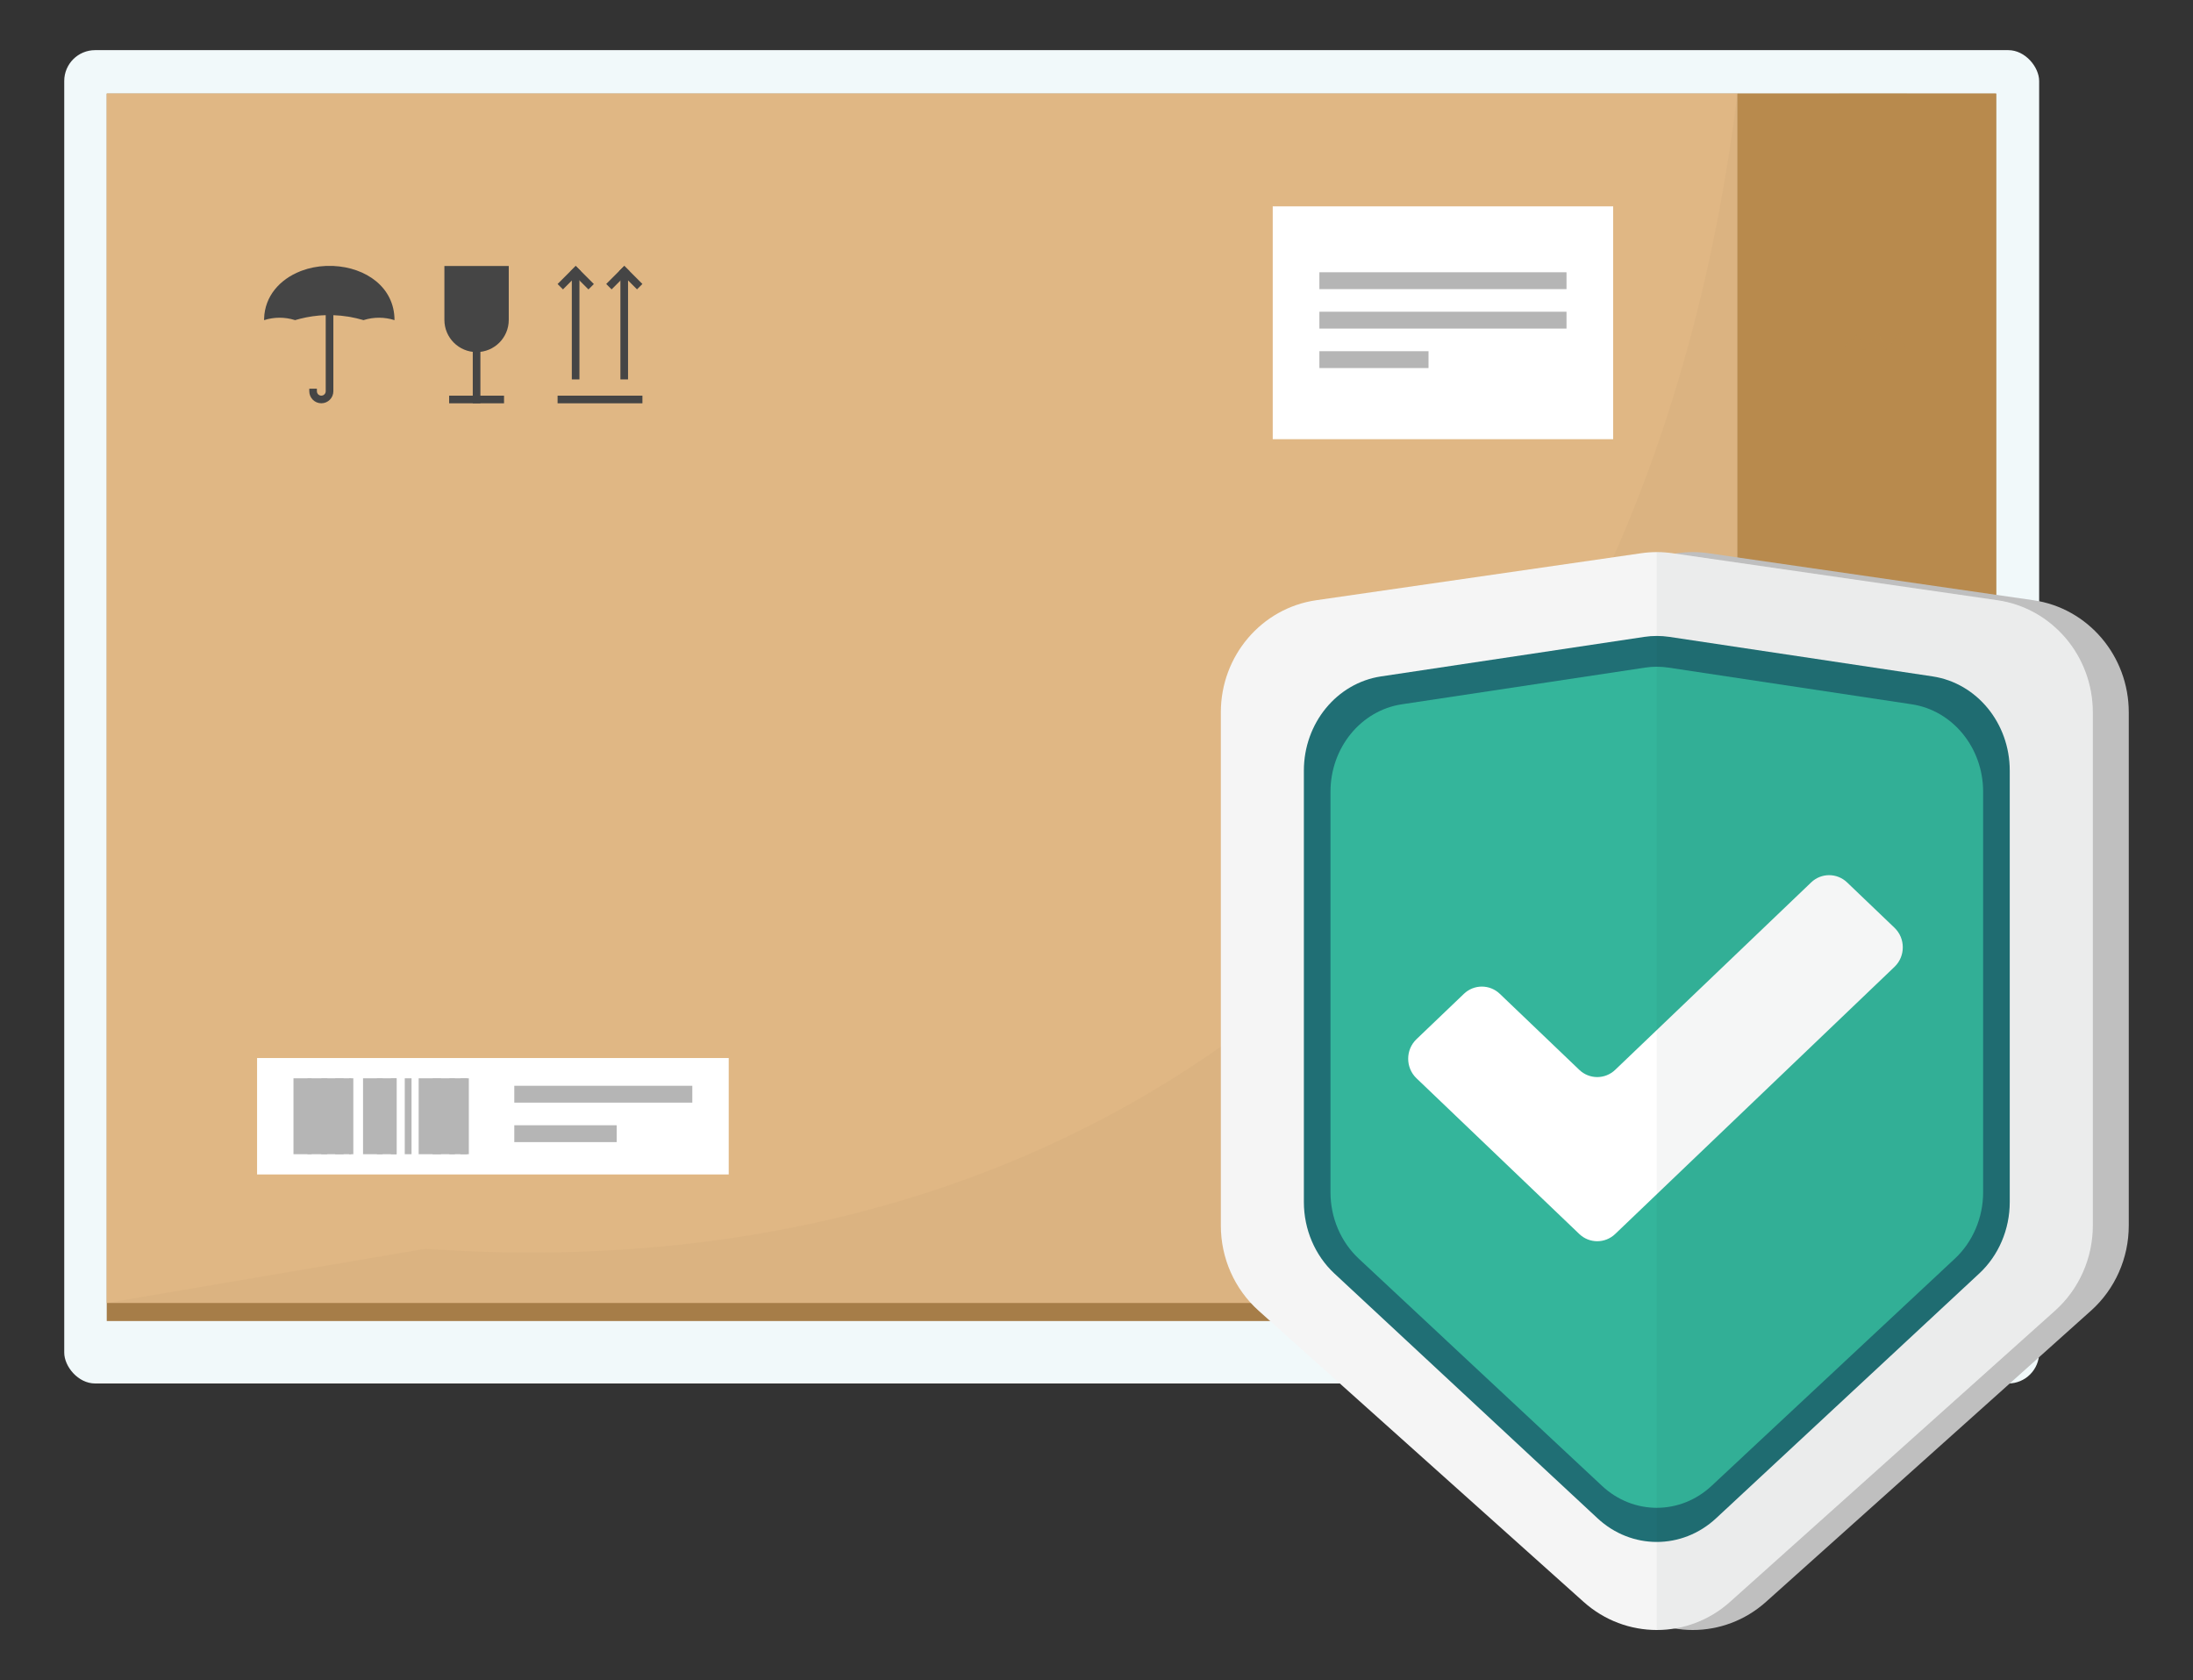 <?xml version="1.0" encoding="UTF-8"?>
<svg id="Calque_1" data-name="Calque 1" xmlns="http://www.w3.org/2000/svg" viewBox="0 0 1466.61 1123.52">
  <rect x="0" y="0" width="1466.61" height="1123.52" fill="#333333" stroke="none"/>
  <defs>
    <style>
      .cls-1 {
        fill: #fff;
      }

      .cls-2 {
        fill: #001c1f;
        opacity: .04;
      }

      .cls-2, .cls-3, .cls-4 {
        isolation: isolate;
      }

      .cls-5, .cls-4 {
        fill: #b88a4d;
      }

      .cls-6 {
        fill: #bfbfbf;
      }

      .cls-7 {
        fill: #f5f5f5;
      }

      .cls-8 {
        fill: #a67d48;
      }

      .cls-3 {
        fill: #8f775a;
        opacity: .07;
      }

      .cls-9 {
        fill: #34b59b;
      }

      .cls-4 {
        opacity: .21;
      }

      .cls-10 {
        fill: #206f75;
      }

      .cls-11 {
        fill: #468b96;
      }

      .cls-12 {
        fill: #454545;
      }

      .cls-13 {
        fill: #b5b5b5;
      }

      .cls-14 {
        fill: #f1f9fa;
      }

      .cls-15 {
        fill: #e0b784;
      }
    </style>
  </defs>
  <rect class="cls-14" x="42.96" y="33.53" width="1320.76" height="891.6" rx="20.64" ry="20.64"/>
  <g id="Layer_2" data-name="Layer 2">
    <g>
      <rect class="cls-8" x="71.39" y="62.58" width="1263.56" height="820.8"/>
      <rect class="cls-5" x="1161.93" y="62.58" width="173.01" height="808.72"/>
      <polygon class="cls-4" points="1275.17 62.58 1229.85 62.58 1229.85 234.85 1243.13 222.88 1246.29 234.85 1256.56 222.49 1260.38 234.85 1270.77 222.22 1275.17 234.85 1275.17 62.58"/>
      <rect class="cls-15" x="71.39" y="62.58" width="1090.54" height="808.72"/>
      <path class="cls-3" d="M1161.93,62.58h0c-62.81,509.17-404.01,805.5-877.54,772.49l-213,36.22H1161.93V62.58Z"/>
      <g>
        <path class="cls-12" d="M206.84,259.91v1.71c0,4.44,3.61,8.05,8.05,8.05s8.05-3.61,8.05-8.05v-50.85c3.28,.11,6.56,.43,9.8,.95,.52,.09,1.04,.17,1.55,.26,2.7,.49,5.38,1.12,8.03,1.88l.76,.22,.25-.08c6.68-2.08,13.84-2.05,20.5,.08h0c0-22-19.13-35.23-40.9-36.24h-5.11c-5.58,.23-11.01,1.32-15.98,3.16-.32,.12-.63,.24-.94,.36-13.73,5.41-23.84,16.65-24.28,31.69,0,.34-.02,.68-.02,1.03,6.67-2.13,13.82-2.16,20.5-.08l.25,.08h0l.76-.22c.9-.26,1.81-.51,2.72-.74,1.36-.34,2.74-.65,4.11-.92,2.67-.53,5.36-.91,8.06-1.16,.61-.05,1.2-.1,1.81-.14,1.01-.07,2-.12,3.01-.14v50.86c0,1.63-1.32,2.95-2.95,2.95s-2.95-1.32-2.95-2.95v-1.71h-5.07Z"/>
        <g>
          <path class="cls-12" d="M318.72,235.44h0c-11.88,0-21.52-9.63-21.52-21.52v-36.06h43.04v36.06c0,11.88-9.63,21.52-21.52,21.52h0Z"/>
          <rect class="cls-12" x="316.17" y="232.97" width="5.1" height="36.71"/>
          <rect class="cls-12" x="300.37" y="264.58" width="36.71" height="5.11"/>
        </g>
        <g>
          <g>
            <rect class="cls-12" x="382.41" y="181.29" width="5.1" height="72.42"/>
            <rect class="cls-12" x="372.2" y="183.14" width="17.07" height="5.1" transform="translate(-19.79 323.6) rotate(-45)"/>
            <rect class="cls-12" x="386.75" y="177.17" width="5.1" height="17.07" transform="translate(-17.26 329.74) rotate(-45.01)"/>
          </g>
          <g>
            <rect class="cls-12" x="414.91" y="181.29" width="5.1" height="72.42"/>
            <rect class="cls-12" x="404.72" y="183.12" width="17.07" height="5.1" transform="translate(-10.25 346.6) rotate(-45)"/>
            <rect class="cls-12" x="419.23" y="177.12" width="5.1" height="17.07" transform="translate(-7.74 352.62) rotate(-45)"/>
          </g>
          <rect class="cls-12" x="372.9" y="264.58" width="56.73" height="5.11"/>
        </g>
      </g>
      <g>
        <rect class="cls-1" x="851.16" y="137.99" width="227.67" height="155.7"/>
        <g>
          <rect class="cls-13" x="882.36" y="182.07" width="165.27" height="11.27"/>
          <rect class="cls-13" x="882.36" y="208.46" width="165.27" height="11.27"/>
          <rect class="cls-13" x="882.36" y="234.85" width="72.99" height="11.27"/>
        </g>
      </g>
      <g>
        <rect class="cls-1" x="171.92" y="707.51" width="315.42" height="77.85"/>
        <g>
          <rect class="cls-13" x="196.27" y="721.07" width="38.62" height="50.75"/>
          <rect class="cls-13" x="205.57" y="721.06" width="2.81" height="50.75"/>
          <rect class="cls-13" x="214.87" y="721.07" width="4.05" height="50.75"/>
          <rect class="cls-13" x="224.18" y="721.07" width="5.64" height="50.75"/>
          <rect class="cls-13" x="233.49" y="721.07" width="2.81" height="50.75"/>
          <rect class="cls-13" x="242.79" y="721.07" width="22.45" height="50.75"/>
          <rect class="cls-13" x="252.08" y="721.07" width="3.85" height="50.75"/>
          <rect class="cls-13" x="261.39" y="721.07" width="3.84" height="50.75"/>
          <rect class="cls-13" x="270.69" y="721.07" width="4.53" height="50.75"/>
          <rect class="cls-13" x="279.99" y="721.07" width="32.37" height="50.75"/>
          <rect class="cls-13" x="289.3" y="721.07" width="5.64" height="50.75"/>
          <rect class="cls-13" x="300.53" y="721.07" width="3.71" height="50.75"/>
          <rect class="cls-13" x="307.9" y="721.07" width="5.64" height="50.75"/>
        </g>
        <rect class="cls-13" x="343.94" y="726.07" width="119.06" height="11.27"/>
        <rect class="cls-13" x="343.94" y="752.47" width="68.47" height="11.27"/>
      </g>
    </g>
    <g>
      <path class="cls-6" d="M1398.4,876.45l-217.36,194.72c-28.01,25.09-69.92,25.09-97.93,0l-217.36-194.72c-16.04-14.37-25.24-35.11-25.24-56.89V476.32c0-37.71,27.2-69.67,63.79-74.95l217.36-31.43c6.91-1,13.92-1,20.84,0l217.36,31.43c36.6,5.29,63.79,37.26,63.79,74.95v343.24c0,21.78-9.2,42.52-25.24,56.89h0Z"/>
      <path class="cls-7" d="M1374.35,876.45l-217.36,194.72c-28.01,25.09-69.92,25.09-97.93,0l-217.36-194.72c-16.04-14.37-25.24-35.11-25.24-56.89V476.32c0-37.71,27.2-69.67,63.79-74.95l217.36-31.43c6.91-1,13.92-1,20.84,0l217.36,31.43c36.6,5.29,63.79,37.26,63.79,74.95v343.24c0,21.78-9.2,42.52-25.24,56.89h0Z"/>
      <ellipse class="cls-11" cx="1108.02" cy="684.9" rx="188.25" ry="192.04"/>
      <path class="cls-10" d="M1323.62,851.62l-175.96,163.67c-22.68,21.09-56.61,21.09-79.28,0l-175.96-163.67c-12.98-12.08-20.43-29.51-20.43-47.81v-288.5c0-31.69,22.02-58.55,51.65-63l175.96-26.42c5.59-.84,11.27-.84,16.86,0l175.96,26.42c29.63,4.45,51.64,31.31,51.64,63v288.5c0,18.31-7.44,35.73-20.43,47.81h0Z"/>
      <path class="cls-9" d="M1307.36,841.65l-162.69,151.94c-20.96,19.58-52.34,19.58-73.3,0l-162.69-151.94c-12.01-11.22-18.89-27.39-18.89-44.39v-267.82c0-29.42,20.36-54.36,47.75-58.48l162.69-24.53c5.17-.78,10.42-.78,15.59,0l162.69,24.53c27.39,4.13,47.75,29.06,47.75,58.48v267.82c0,17-6.89,33.17-18.89,44.39h0Z"/>
      <path class="cls-1" d="M1056.17,825.17l-108.87-104.12c-7.4-7.08-7.4-19.06,0-26.14l31.71-30.33c6.75-6.46,17.26-6.46,24.02,0l53.14,50.82c6.75,6.46,17.26,6.46,24.02,0l131.06-125.33c6.75-6.46,17.26-6.46,24.02,0l31.71,30.33c7.4,7.08,7.4,19.06,0,26.14l-186.79,178.63c-6.75,6.46-17.26,6.46-24.02,0h0Z"/>
      <path class="cls-2" d="M1335.79,401.36l-217.36-31.43c-3.45-.5-6.94-.75-10.42-.75v720.82c17.48,0,34.96-6.27,48.97-18.82l217.36-194.72c16.04-14.37,25.24-35.11,25.24-56.89V476.32c0-37.71-27.2-69.67-63.79-74.95h0Z"/>
    </g>
  </g>
</svg>